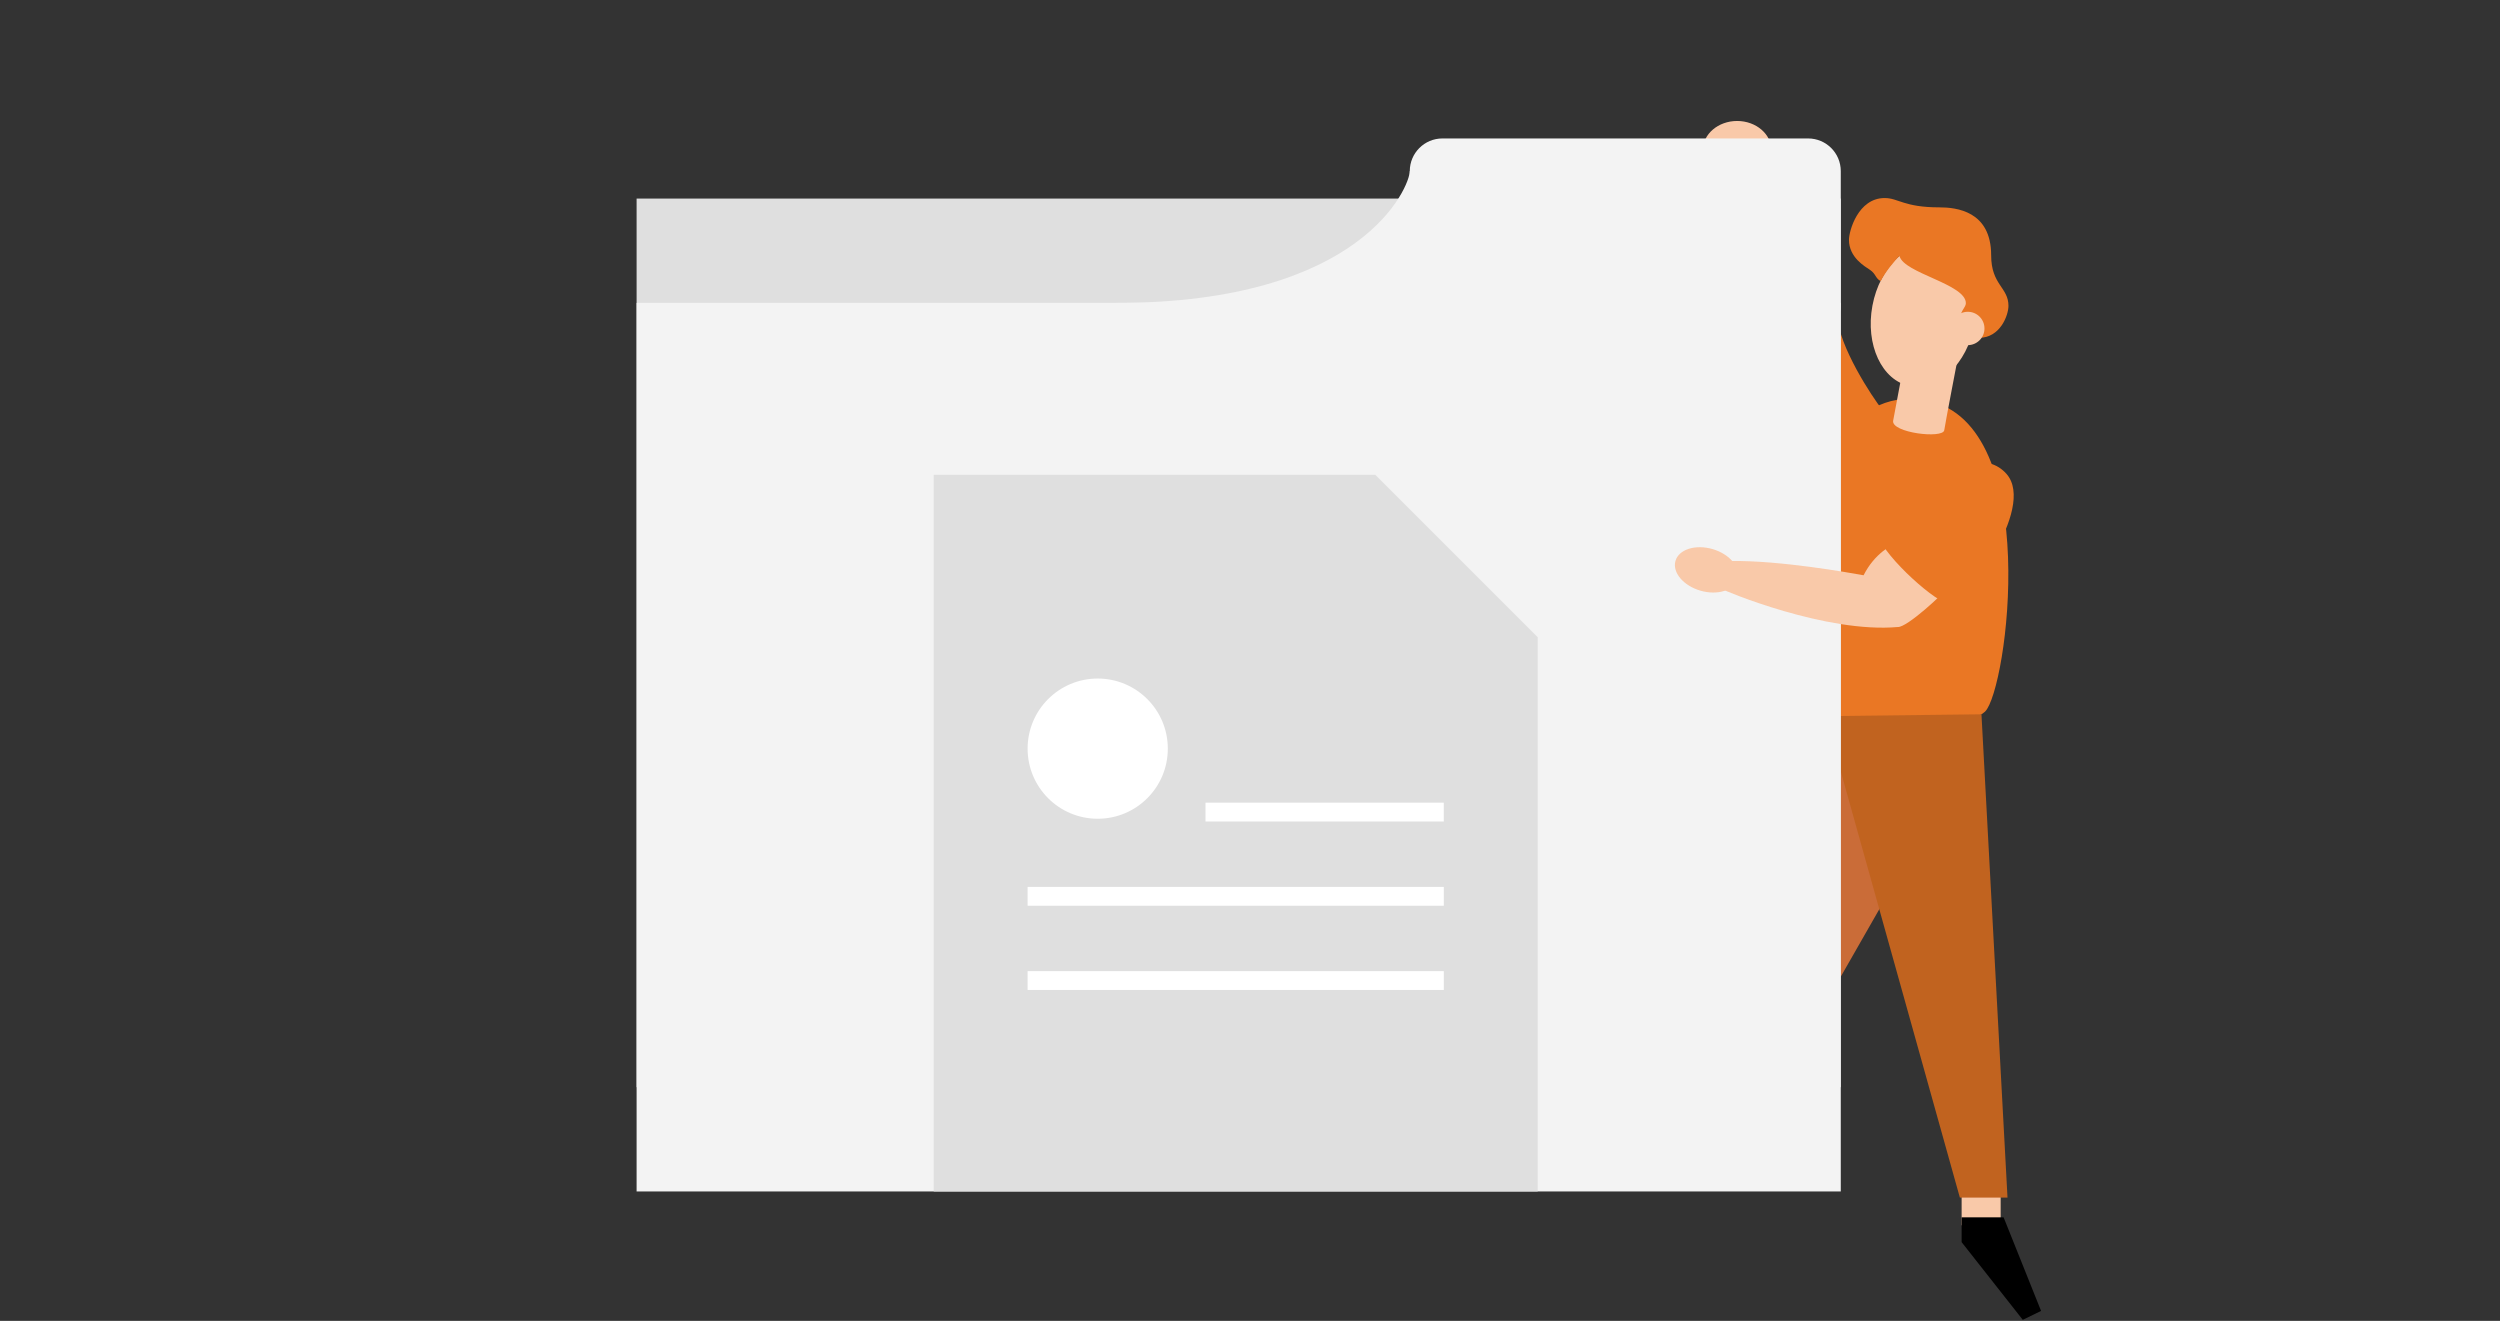 <svg width="723" height="382" viewBox="0 0 723 382" fill="none" xmlns="http://www.w3.org/2000/svg">
<rect x="0" y="0" width="723" height="382" fill="#333333" stroke="none"/>
<path d="M578.588 345.557H567.303V354.354H578.588V345.557Z" fill="#F9C9A9"/>
<path d="M545.304 119.565C544.034 118.611 534.374 104.801 531.933 94.991C529.492 85.181 529.281 123.704 529.281 123.704L535.329 129.01L545.304 119.565Z" fill="#EA7724"/>
<path d="M544.397 261.371L531.28 284.325L528 213L548.905 213.685L544.397 261.371Z" fill="#CA6C38"/>
<path d="M557.609 115.9C590.854 122.915 580.513 199.53 574.068 205.805C567.623 212.081 520.129 213.248 515.548 208C510.966 202.752 515.887 107.088 557.609 115.9Z" fill="#EA7724"/>
<path d="M562.279 124.416C561.894 126.965 546.848 125.152 547.503 121.648L551.33 101.243L566.106 104.015C566.106 104.015 562.668 121.872 562.279 124.416Z" fill="#F9C9A9"/>
<path d="M571 93.921C573.121 82.6 568.238 72.186 560.093 70.66C551.949 69.134 543.627 77.075 541.506 88.397C539.386 99.718 544.269 110.132 552.413 111.658C560.558 113.184 568.88 105.243 571 93.921Z" fill="#F9C9A9"/>
<path d="M545.042 57.273C548.989 57.273 550.648 59.968 560.827 59.968C565.779 59.968 575.842 61.022 575.842 73.828C575.842 82.428 580.847 83.067 580.847 88.457C580.847 91.153 578.464 97.698 572.377 97.698C569.682 97.698 566.987 93.078 566.987 91.537C566.987 89.998 568.527 88.843 568.527 87.688C568.558 82.124 550.536 79.033 549.335 74.028C548.03 75.225 545.027 78.917 543.907 81.308C542.367 80.519 542.544 79.237 540.827 78.062C539.344 77.058 534.724 74.486 534.724 69.365C534.705 66.82 537.358 57.273 545.042 57.273Z" fill="#EA7724"/>
<path d="M569.086 99.815C571.75 99.815 573.91 97.655 573.91 94.991C573.91 92.327 571.75 90.167 569.086 90.167C566.421 90.167 564.262 92.327 564.262 94.991C564.262 97.655 566.421 99.815 569.086 99.815Z" fill="#F9C9A9"/>
<path d="M573.04 206.572L580.57 346.338H566.791L530.116 215.084V207.084L573.04 206.572Z" fill="#C1631F"/>
<path d="M532.353 57.426H184.105V314.41H532.353V57.426Z" fill="#DFDFDF"/>
<path d="M532.353 87.587H184.105V344.571H532.353V87.587Z" fill="#F3F3F3"/>
<path d="M549.99 156.052C546.79 157.704 542.147 160.075 538.948 166.37C534.925 165.646 514.905 162.035 500.563 162.243C499.224 165.13 496.952 169.673 497.868 170.293C498.785 170.913 528.206 183.191 548.842 181.331C551.537 181.524 562.379 171.321 562.729 170.497C563.08 169.673 549.99 156.052 549.99 156.052Z" fill="#F9C9A9"/>
<path d="M502.495 167.409C503.458 164.086 500.22 160.228 495.264 158.791C490.307 157.355 485.508 158.885 484.545 162.207C483.583 165.53 486.82 169.388 491.777 170.824C496.733 172.261 501.532 170.731 502.495 167.409Z" fill="#F9C9A9"/>
<path d="M502.377 51.963C507.856 51.963 512.298 48.163 512.298 43.474C512.298 38.786 507.856 34.985 502.377 34.985C496.897 34.985 492.455 38.786 492.455 43.474C492.455 48.163 496.897 51.963 502.377 51.963Z" fill="#F9C9A9"/>
<path d="M397.745 137.314H270.025V344.571H444.7V184.269L397.745 137.314Z" fill="#DFDFDF"/>
<path d="M317.457 236.783C328.655 236.783 337.732 227.706 337.732 216.508C337.732 205.311 328.655 196.234 317.457 196.234C306.26 196.234 297.183 205.311 297.183 216.508C297.183 227.706 306.26 236.783 317.457 236.783Z" fill="white"/>
<path d="M417.542 232.132H348.627V237.58H417.542V232.132Z" fill="white"/>
<path d="M417.546 256.495H297.183V261.942H417.546V256.495Z" fill="white"/>
<path d="M417.546 280.854H297.183V286.301H417.546V280.854Z" fill="white"/>
<path d="M522.905 40.04H417.157C411.939 40.04 407.709 44.27 407.709 49.488V88.25C407.709 93.468 411.939 97.698 417.157 97.698H522.905C528.123 97.698 532.353 93.468 532.353 88.25V49.488C532.353 44.27 528.123 40.04 522.905 40.04Z" fill="#F3F3F3"/>
<path d="M407.709 49.488C407.709 53.846 394.296 87.603 322.875 87.603C322.875 94.879 411.463 91.21 411.463 91.21L412.772 50.192L407.709 49.488Z" fill="#F3F3F3"/>
<path d="M580.27 137.041C589.125 147.02 567.372 175.71 563.18 174.524C558.24 173.127 543.21 159.059 543.09 154.189C542.971 149.318 569.347 124.74 580.27 137.041Z" fill="#EA7724"/>
<path d="M567.303 352.059V359.232L584.99 381.693L590.28 379.121L579.446 352.059H567.303Z" fill="black"/>
</svg>
